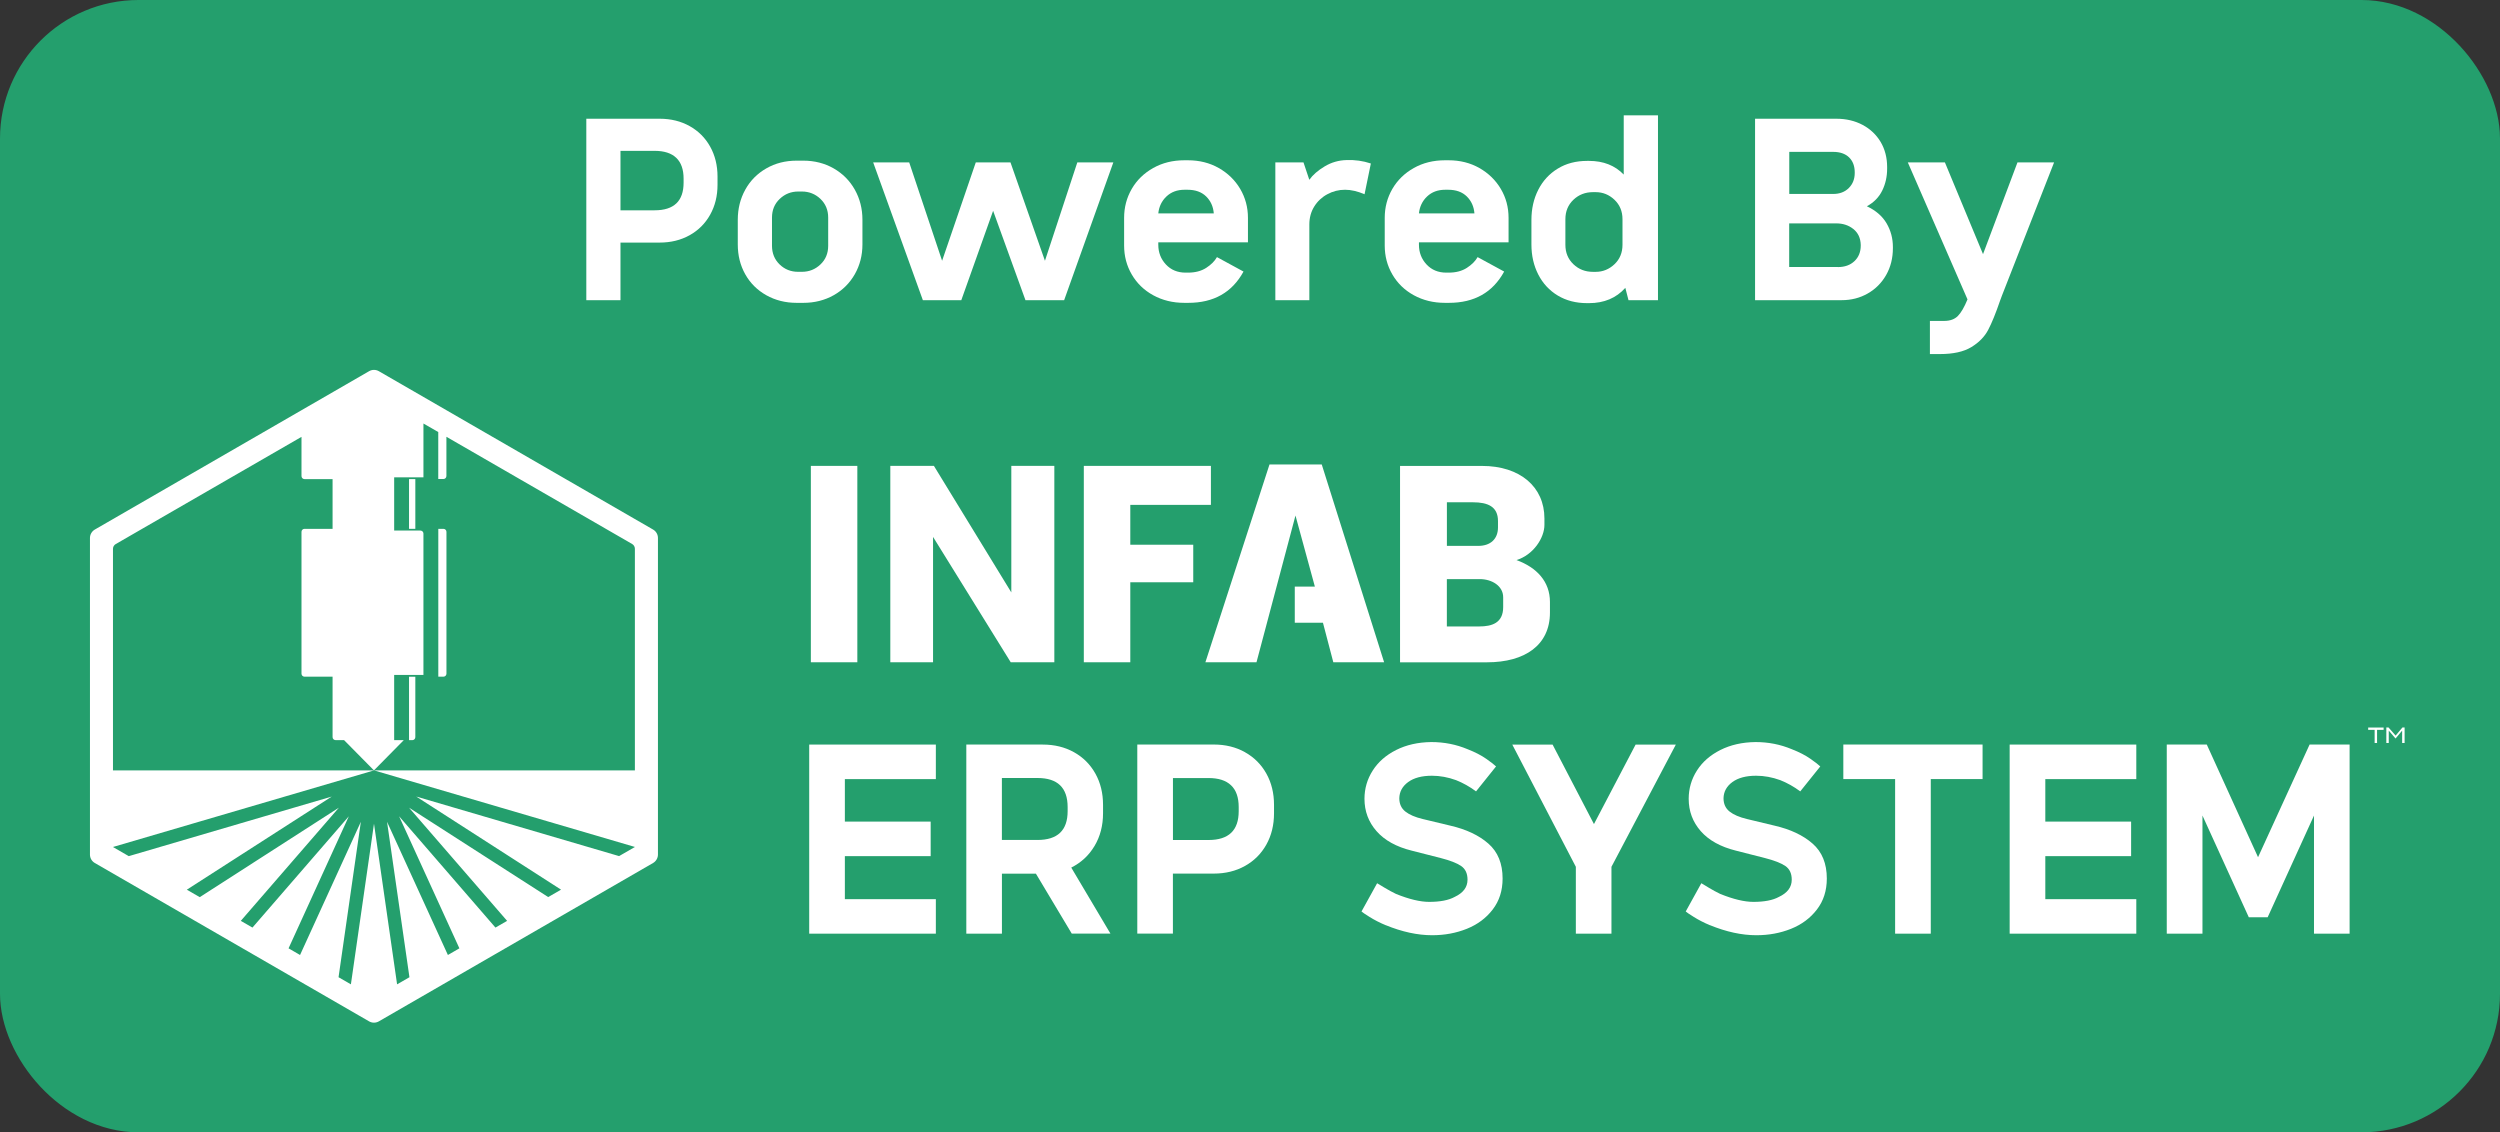 <?xml version="1.0" encoding="UTF-8"?>
<svg id="Layer_1" data-name="Layer 1" xmlns="http://www.w3.org/2000/svg" viewBox="0 0 607.23 275.03">
  <rect x="0" y="0" width="607.23" height="275.03" fill="#333333" stroke="none"/>
  <defs>
    <style>
      .cls-1 {
        fill: #249f6d;
        stroke: #249f6d;
        stroke-miterlimit: 10;
        stroke-width: 7px;
      }

      .cls-2 {
        fill: #fff;
      }
    </style>
  </defs>
  <rect class="cls-1" x="3.5" y="3.5" width="600.23" height="268.03" rx="30.15" ry="30.15"/>
  <g id="POWERED_BY" data-name="POWERED BY">
    <g>
      <path class="cls-2" d="M167.51,30.63c2.13,1.19,3.79,2.85,4.98,4.98,1.19,2.13,1.79,4.56,1.79,7.28v1.98c0,2.73-.6,5.15-1.79,7.28-1.19,2.13-2.85,3.79-4.98,4.98-2.13,1.19-4.56,1.79-7.28,1.79h-9.52v13.99h-8.3V28.84h17.82c2.73,0,5.15.6,7.28,1.79ZM166.04,43.41c0-2.26-.6-3.95-1.79-5.08-1.19-1.13-2.94-1.69-5.24-1.69h-8.3v14.44h8.3c4.68,0,7.03-2.24,7.03-6.71v-.96Z"/>
      <path class="cls-2" d="M193.51,73.56c-2.73,0-5.19-.62-7.38-1.85-2.19-1.23-3.9-2.93-5.11-5.08-1.21-2.15-1.82-4.57-1.82-7.25v-6c0-2.68.61-5.12,1.82-7.31,1.21-2.19,2.92-3.92,5.11-5.17,2.19-1.26,4.65-1.88,7.38-1.88h1.6c2.73,0,5.18.63,7.38,1.88,2.19,1.26,3.91,2.98,5.14,5.17,1.23,2.19,1.85,4.63,1.85,7.31v6c0,2.64-.62,5.05-1.85,7.22-1.24,2.17-2.95,3.88-5.14,5.11-2.19,1.23-4.65,1.85-7.38,1.85h-1.6ZM194.78,66.02c1.75,0,3.25-.6,4.5-1.79,1.26-1.19,1.88-2.7,1.88-4.54v-6.84c0-1.83-.63-3.34-1.88-4.54-1.26-1.19-2.76-1.79-4.5-1.79h-.89c-1.75,0-3.25.6-4.5,1.79-1.26,1.19-1.88,2.71-1.88,4.54v6.84c0,1.83.62,3.34,1.85,4.54,1.23,1.19,2.73,1.79,4.47,1.79h.96Z"/>
      <path class="cls-2" d="M253.81,63.34l7.86-23.89h8.75l-11.95,33.47h-9.39l-7.86-21.72-7.73,21.72h-9.33l-12.07-33.47h8.75l7.99,23.89,8.18-23.89h8.43l8.37,23.89Z"/>
      <path class="cls-2" d="M281.34,58.87v.58c0,1.87.62,3.47,1.85,4.79,1.23,1.32,2.83,1.98,4.79,1.98h.58c1.75,0,3.21-.38,4.41-1.15,1.19-.77,2.07-1.64,2.62-2.62l6.45,3.51c-2.77,5.07-7.24,7.6-13.41,7.6h-.96c-2.81,0-5.33-.62-7.57-1.85-2.24-1.23-3.97-2.92-5.21-5.05-1.24-2.13-1.85-4.47-1.85-7.03v-6.71c0-2.56.62-4.9,1.85-7.03,1.23-2.13,2.97-3.82,5.21-5.08,2.24-1.26,4.76-1.88,7.57-1.88h.89c2.77,0,5.26.63,7.47,1.88,2.21,1.26,3.95,2.95,5.21,5.08,1.25,2.13,1.88,4.47,1.88,7.03v5.94h-21.78ZM287.73,46.09c-1.79,0-3.26.54-4.41,1.63-1.15,1.09-1.81,2.46-1.98,4.12h13.48c-.13-1.66-.75-3.03-1.85-4.12-1.11-1.09-2.62-1.63-4.54-1.63h-.7Z"/>
      <path class="cls-2" d="M309.77,72.92v-33.47h6.84l1.41,4.22c.85-1.19,2.1-2.28,3.74-3.26,1.64-.98,3.42-1.49,5.33-1.53,2-.08,3.96.19,5.88.83l-1.53,7.47c-1.7-.72-3.28-1.09-4.73-1.09-1.53,0-2.97.36-4.31,1.09-1.34.72-2.41,1.73-3.19,3-.79,1.28-1.18,2.73-1.18,4.34v18.4h-8.24Z"/>
      <path class="cls-2" d="M344.65,58.87v.58c0,1.87.62,3.47,1.85,4.79,1.24,1.32,2.83,1.98,4.79,1.98h.58c1.75,0,3.21-.38,4.41-1.15,1.19-.77,2.07-1.64,2.62-2.62l6.45,3.51c-2.77,5.07-7.24,7.6-13.42,7.6h-.96c-2.81,0-5.33-.62-7.57-1.85-2.24-1.23-3.97-2.92-5.21-5.05-1.24-2.13-1.85-4.47-1.85-7.03v-6.71c0-2.56.62-4.9,1.85-7.03,1.24-2.13,2.97-3.82,5.21-5.08,2.24-1.26,4.76-1.88,7.57-1.88h.89c2.77,0,5.26.63,7.47,1.88,2.21,1.26,3.95,2.95,5.21,5.08,1.26,2.13,1.88,4.47,1.88,7.03v5.94h-21.78ZM351.04,46.09c-1.79,0-3.26.54-4.41,1.63-1.15,1.09-1.81,2.46-1.98,4.12h13.48c-.13-1.66-.75-3.03-1.85-4.12-1.11-1.09-2.62-1.63-4.54-1.63h-.7Z"/>
      <path class="cls-2" d="M394.41,28.01h8.3v44.91h-7.16l-.77-3c-2.21,2.47-5.15,3.71-8.82,3.71h-.45c-2.73,0-5.11-.62-7.15-1.85s-3.62-2.94-4.73-5.11c-1.11-2.17-1.66-4.6-1.66-7.28v-5.94c0-2.73.55-5.17,1.66-7.35s2.68-3.89,4.73-5.14c2.04-1.26,4.43-1.88,7.15-1.88h.45c3.49,0,6.3,1.11,8.43,3.32v-14.37ZM394.09,53.25c0-1.92-.65-3.49-1.95-4.73-1.3-1.23-2.82-1.85-4.57-1.85h-.64c-1.88,0-3.46.62-4.76,1.85-1.3,1.24-1.95,2.81-1.95,4.73v6.2c0,1.92.65,3.49,1.95,4.73,1.3,1.24,2.88,1.85,4.76,1.85h.64c1.75,0,3.27-.62,4.57-1.85,1.3-1.23,1.95-2.81,1.95-4.73v-6.2Z"/>
      <path class="cls-2" d="M426.29,72.92V28.84h19.74c2.38,0,4.51.5,6.39,1.5,1.87,1,3.33,2.39,4.38,4.15,1.04,1.77,1.57,3.8,1.57,6.1v.38c0,1.92-.39,3.68-1.18,5.3-.79,1.62-2.03,2.9-3.74,3.83,2.17,1.02,3.77,2.41,4.79,4.15,1.02,1.75,1.53,3.66,1.53,5.75v.26c0,2.43-.54,4.6-1.63,6.52s-2.58,3.42-4.47,4.5c-1.9,1.09-4.01,1.63-6.36,1.63h-21.02ZM445.26,47.11c1.57,0,2.84-.48,3.8-1.44.96-.96,1.44-2.18,1.44-3.67v-.13c0-1.53-.46-2.75-1.37-3.64-.92-.89-2.2-1.34-3.86-1.34h-10.67v10.22h10.67ZM446.41,64.87c1.66,0,3-.48,4.02-1.44,1.02-.96,1.53-2.23,1.53-3.8v-.13c-.04-1.66-.64-2.95-1.79-3.87-1.15-.92-2.54-1.37-4.15-1.37h-11.44v10.6h11.82Z"/>
      <path class="cls-2" d="M498.92,39.45l-12.65,32.32-.45,1.21c-1.07,3.11-2.03,5.49-2.91,7.15-.87,1.66-2.24,3.06-4.09,4.18-1.85,1.13-4.4,1.69-7.63,1.69h-2.43v-8.05h3.45c1.45,0,2.56-.41,3.35-1.21.79-.81,1.56-2.15,2.33-4.02l-14.5-33.28h9.01l9.26,22.29,8.37-22.29h8.88Z"/>
    </g>
  </g>
  <g id="Layer_1-2" data-name="Layer 1-2">
    <g>
      <g>
        <path class="cls-2" d="M227.31,226.78h-30.76v-45.93h30.76v8.39h-22.1v10.32h20.84v8.39h-20.84v10.45h22.1v8.39Z"/>
        <path class="cls-2" d="M260.33,226.78l-8.72-14.58h-8.25v14.58h-8.65v-45.93h18.57c2.84,0,5.37.62,7.59,1.86,2.22,1.24,3.95,2.97,5.19,5.19,1.24,2.22,1.86,4.75,1.86,7.59v2.06c0,2.97-.69,5.62-2.06,7.92-1.38,2.31-3.26,4.06-5.66,5.26l9.52,16.04h-9.39ZM243.35,188.97v15.05h8.65c4.88,0,7.32-2.33,7.32-6.99v-1c0-4.7-2.44-7.06-7.32-7.06h-8.65Z"/>
        <path class="cls-2" d="M302.4,182.71c2.22,1.24,3.95,2.97,5.19,5.19,1.24,2.22,1.86,4.75,1.86,7.59v2.06c0,2.84-.62,5.37-1.86,7.59-1.24,2.22-2.97,3.95-5.19,5.19-2.22,1.24-4.75,1.86-7.59,1.86h-9.92v14.58h-8.65v-45.93h18.57c2.84,0,5.37.62,7.59,1.86ZM300.87,196.03c0-2.35-.62-4.12-1.86-5.29-1.24-1.18-3.06-1.76-5.46-1.76h-8.65v15.05h8.65c4.88,0,7.32-2.33,7.32-6.99v-1Z"/>
        <path class="cls-2" d="M336.55,224.72c-1.46-.62-2.76-1.29-3.89-2-1.13-.71-1.79-1.15-1.96-1.33l3.79-6.86c.31.18.92.54,1.83,1.1.91.55,1.83,1.05,2.76,1.5,3.2,1.29,5.88,1.93,8.05,1.93,2.66,0,4.73-.4,6.19-1.2,2.09-.98,3.13-2.37,3.13-4.19,0-1.51-.52-2.62-1.56-3.33-1.04-.71-2.7-1.35-4.96-1.93l-7.06-1.8c-3.73-.93-6.57-2.51-8.52-4.73-1.95-2.22-2.93-4.84-2.93-7.86,0-2.48.67-4.77,2-6.86,1.33-2.09,3.23-3.75,5.69-4.99,2.46-1.24,5.31-1.89,8.55-1.93,3.11,0,6.04.58,8.79,1.73,1.82.71,3.33,1.49,4.53,2.33s2,1.46,2.4,1.86l-4.86,6.06c-1.55-1.15-3.17-2.06-4.86-2.73-1.95-.71-3.91-1.07-5.86-1.07-2.44,0-4.36.51-5.76,1.53-1.4,1.02-2.12,2.33-2.16,3.93,0,1.38.49,2.45,1.46,3.23.98.78,2.4,1.39,4.26,1.83l6.66,1.6c3.86.89,6.95,2.34,9.25,4.36,2.31,2.02,3.46,4.85,3.46,8.49,0,2.93-.8,5.44-2.4,7.52-1.6,2.09-3.7,3.65-6.29,4.69-2.6,1.04-5.4,1.56-8.42,1.56-3.55,0-7.32-.82-11.32-2.46Z"/>
        <path class="cls-2" d="M397.26,180.85h9.79l-15.64,29.69v16.24h-8.65v-16.24l-15.44-29.69h9.79l10.05,19.31,10.12-19.31Z"/>
        <path class="cls-2" d="M415.3,224.72c-1.46-.62-2.76-1.29-3.89-2-1.13-.71-1.79-1.15-1.96-1.33l3.79-6.86c.31.18.92.54,1.83,1.1.91.55,1.83,1.05,2.76,1.5,3.2,1.29,5.88,1.93,8.05,1.93,2.66,0,4.73-.4,6.19-1.2,2.09-.98,3.13-2.37,3.13-4.19,0-1.51-.52-2.62-1.56-3.33-1.04-.71-2.7-1.35-4.96-1.93l-7.06-1.8c-3.73-.93-6.57-2.51-8.52-4.73-1.95-2.22-2.93-4.84-2.93-7.86,0-2.48.67-4.77,2-6.86,1.33-2.09,3.23-3.75,5.69-4.99,2.46-1.24,5.31-1.89,8.55-1.93,3.11,0,6.04.58,8.79,1.73,1.82.71,3.33,1.49,4.53,2.33s2,1.46,2.4,1.86l-4.86,6.06c-1.55-1.15-3.17-2.06-4.86-2.73-1.95-.71-3.91-1.07-5.86-1.07-2.44,0-4.36.51-5.76,1.53-1.4,1.02-2.12,2.33-2.16,3.93,0,1.38.49,2.45,1.46,3.23.98.78,2.4,1.39,4.26,1.83l6.66,1.6c3.86.89,6.95,2.34,9.25,4.36,2.31,2.02,3.46,4.85,3.46,8.49,0,2.93-.8,5.44-2.4,7.52-1.6,2.09-3.7,3.65-6.29,4.69-2.6,1.04-5.4,1.56-8.42,1.56-3.55,0-7.32-.82-11.32-2.46Z"/>
        <path class="cls-2" d="M468.96,226.78h-8.65v-37.55h-12.58v-8.39h33.82v8.39h-12.58v37.55Z"/>
        <path class="cls-2" d="M518.89,226.78h-30.76v-45.93h30.76v8.39h-22.1v10.32h20.84v8.39h-20.84v10.45h22.1v8.39Z"/>
        <path class="cls-2" d="M534.94,226.78h-8.65v-45.93h9.72l12.45,27.36,12.52-27.36h9.72v45.93h-8.65v-28.69l-11.25,24.7h-4.59l-11.25-24.7v28.69Z"/>
      </g>
      <g>
        <path class="cls-2" d="M196.95,113.16h11.29v47.7h-11.29v-47.7Z"/>
        <path class="cls-2" d="M245.64,113.16h10.45v47.7h-10.59l-18.87-30.45v30.45h-10.38v-47.7h10.59l18.8,30.73v-30.73h0Z"/>
        <path class="cls-2" d="M294.11,122.63h-19.57v9.68h15.29v9.12h-15.29v19.43h-11.29v-47.7h30.87v9.47h0Z"/>
        <path class="cls-2" d="M321.05,112.81h-12.7l-15.57,48.05h12.41l9.47-35.64,4.71,17.26h-4.88v8.77h6.84l2.52,9.61h12.34l-15.15-48.05h0Z"/>
        <path class="cls-2" d="M368.33,136.03c4.98,1.82,8.14,5.26,8.14,10.17v2.6c0,7.86-6.03,12.07-15.29,12.07h-21.12v-47.7h19.92c9.19,0,15.15,5.05,15.15,12.77v1.54c0,3.16-2.67,7.3-6.8,8.56h0ZM351.43,132.59h7.65c2.95,0,4.77-1.68,4.77-4.49v-1.54c0-3.51-2.46-4.56-6.1-4.56h-6.31v10.59h0ZM365.11,145.08c0-2.81-2.81-4.42-5.68-4.42h-8v11.5h7.86c3.09,0,5.82-.84,5.82-4.7v-2.38h0Z"/>
      </g>
      <g>
        <path class="cls-2" d="M107.71,128.45h-1.25v35.91h1.25c.41,0,.73-.33.73-.73v-34.45c0-.41-.33-.73-.73-.73h0Z"/>
        <path class="cls-2" d="M158.62,128.62l-66.6-38.46c-.73-.42-1.64-.42-2.37,0l-66.61,38.46c-.73.42-1.19,1.21-1.19,2.05v76.9c0,.85.45,1.63,1.19,2.05l66.61,38.46c.73.42,1.64.42,2.37,0l66.6-38.46c.73-.42,1.19-1.21,1.19-2.05v-76.9c0-.85-.45-1.63-1.19-2.05h0ZM154.22,187.12h-63.38l63.38,18.6-3.85,2.22-49.28-14.47,35.18,22.62-3.12,1.8-33.8-21.71,23.82,27.49-2.83,1.63-23.4-27.03,14.64,32.07-2.79,1.62-14.78-32.35,5.44,37.75-3,1.73-5.61-39.02-5.61,39.02-3-1.73,5.42-37.75-14.77,32.35-2.79-1.62,14.64-32.07-23.41,27.03-2.83-1.63,23.82-27.49-33.79,21.73-3.14-1.81,35.2-22.62-49.3,14.47-3.85-2.22,63.4-18.6H27.44v-53.82c0-.48.25-.92.67-1.16l45.12-26.04h0s0,9.53,0,9.53c0,.41.33.73.73.73h6.82v12.08h-6.82c-.41,0-.73.33-.73.73v34.45c0,.41.33.73.73.73h6.82v14.68c0,.41.33.73.73.73h2.06l7.26,7.35,7.25-7.35h-2.34v-15.83h7.11v-34.34c0-.41-.33-.73-.73-.73h-6.38v-12.93h7.11v-13.07l3.6,2.07v11.41h1.25c.41,0,.73-.33.73-.73v-9.53l45.11,26.04c.41.24.67.68.67,1.16v53.82h0Z"/>
        <rect class="cls-2" x="99.35" y="116.37" width="1.53" height="12.08"/>
        <path class="cls-2" d="M99.35,179.78h.8c.4,0,.73-.33.73-.73v-14.68h-1.53v15.41Z"/>
      </g>
      <path class="cls-2" d="M576.79,177.28h-1.58v-.57h3.75v.57h-1.59v3.19h-.59v-3.19ZM580.21,180.47h-.59v-3.77h.54l1.72,1.97,1.65-1.97h.53v3.77h-.6v-3.01l-1.59,1.91h-.02l-1.64-1.91v3.01h0Z"/>
    </g>
  </g>
</svg>